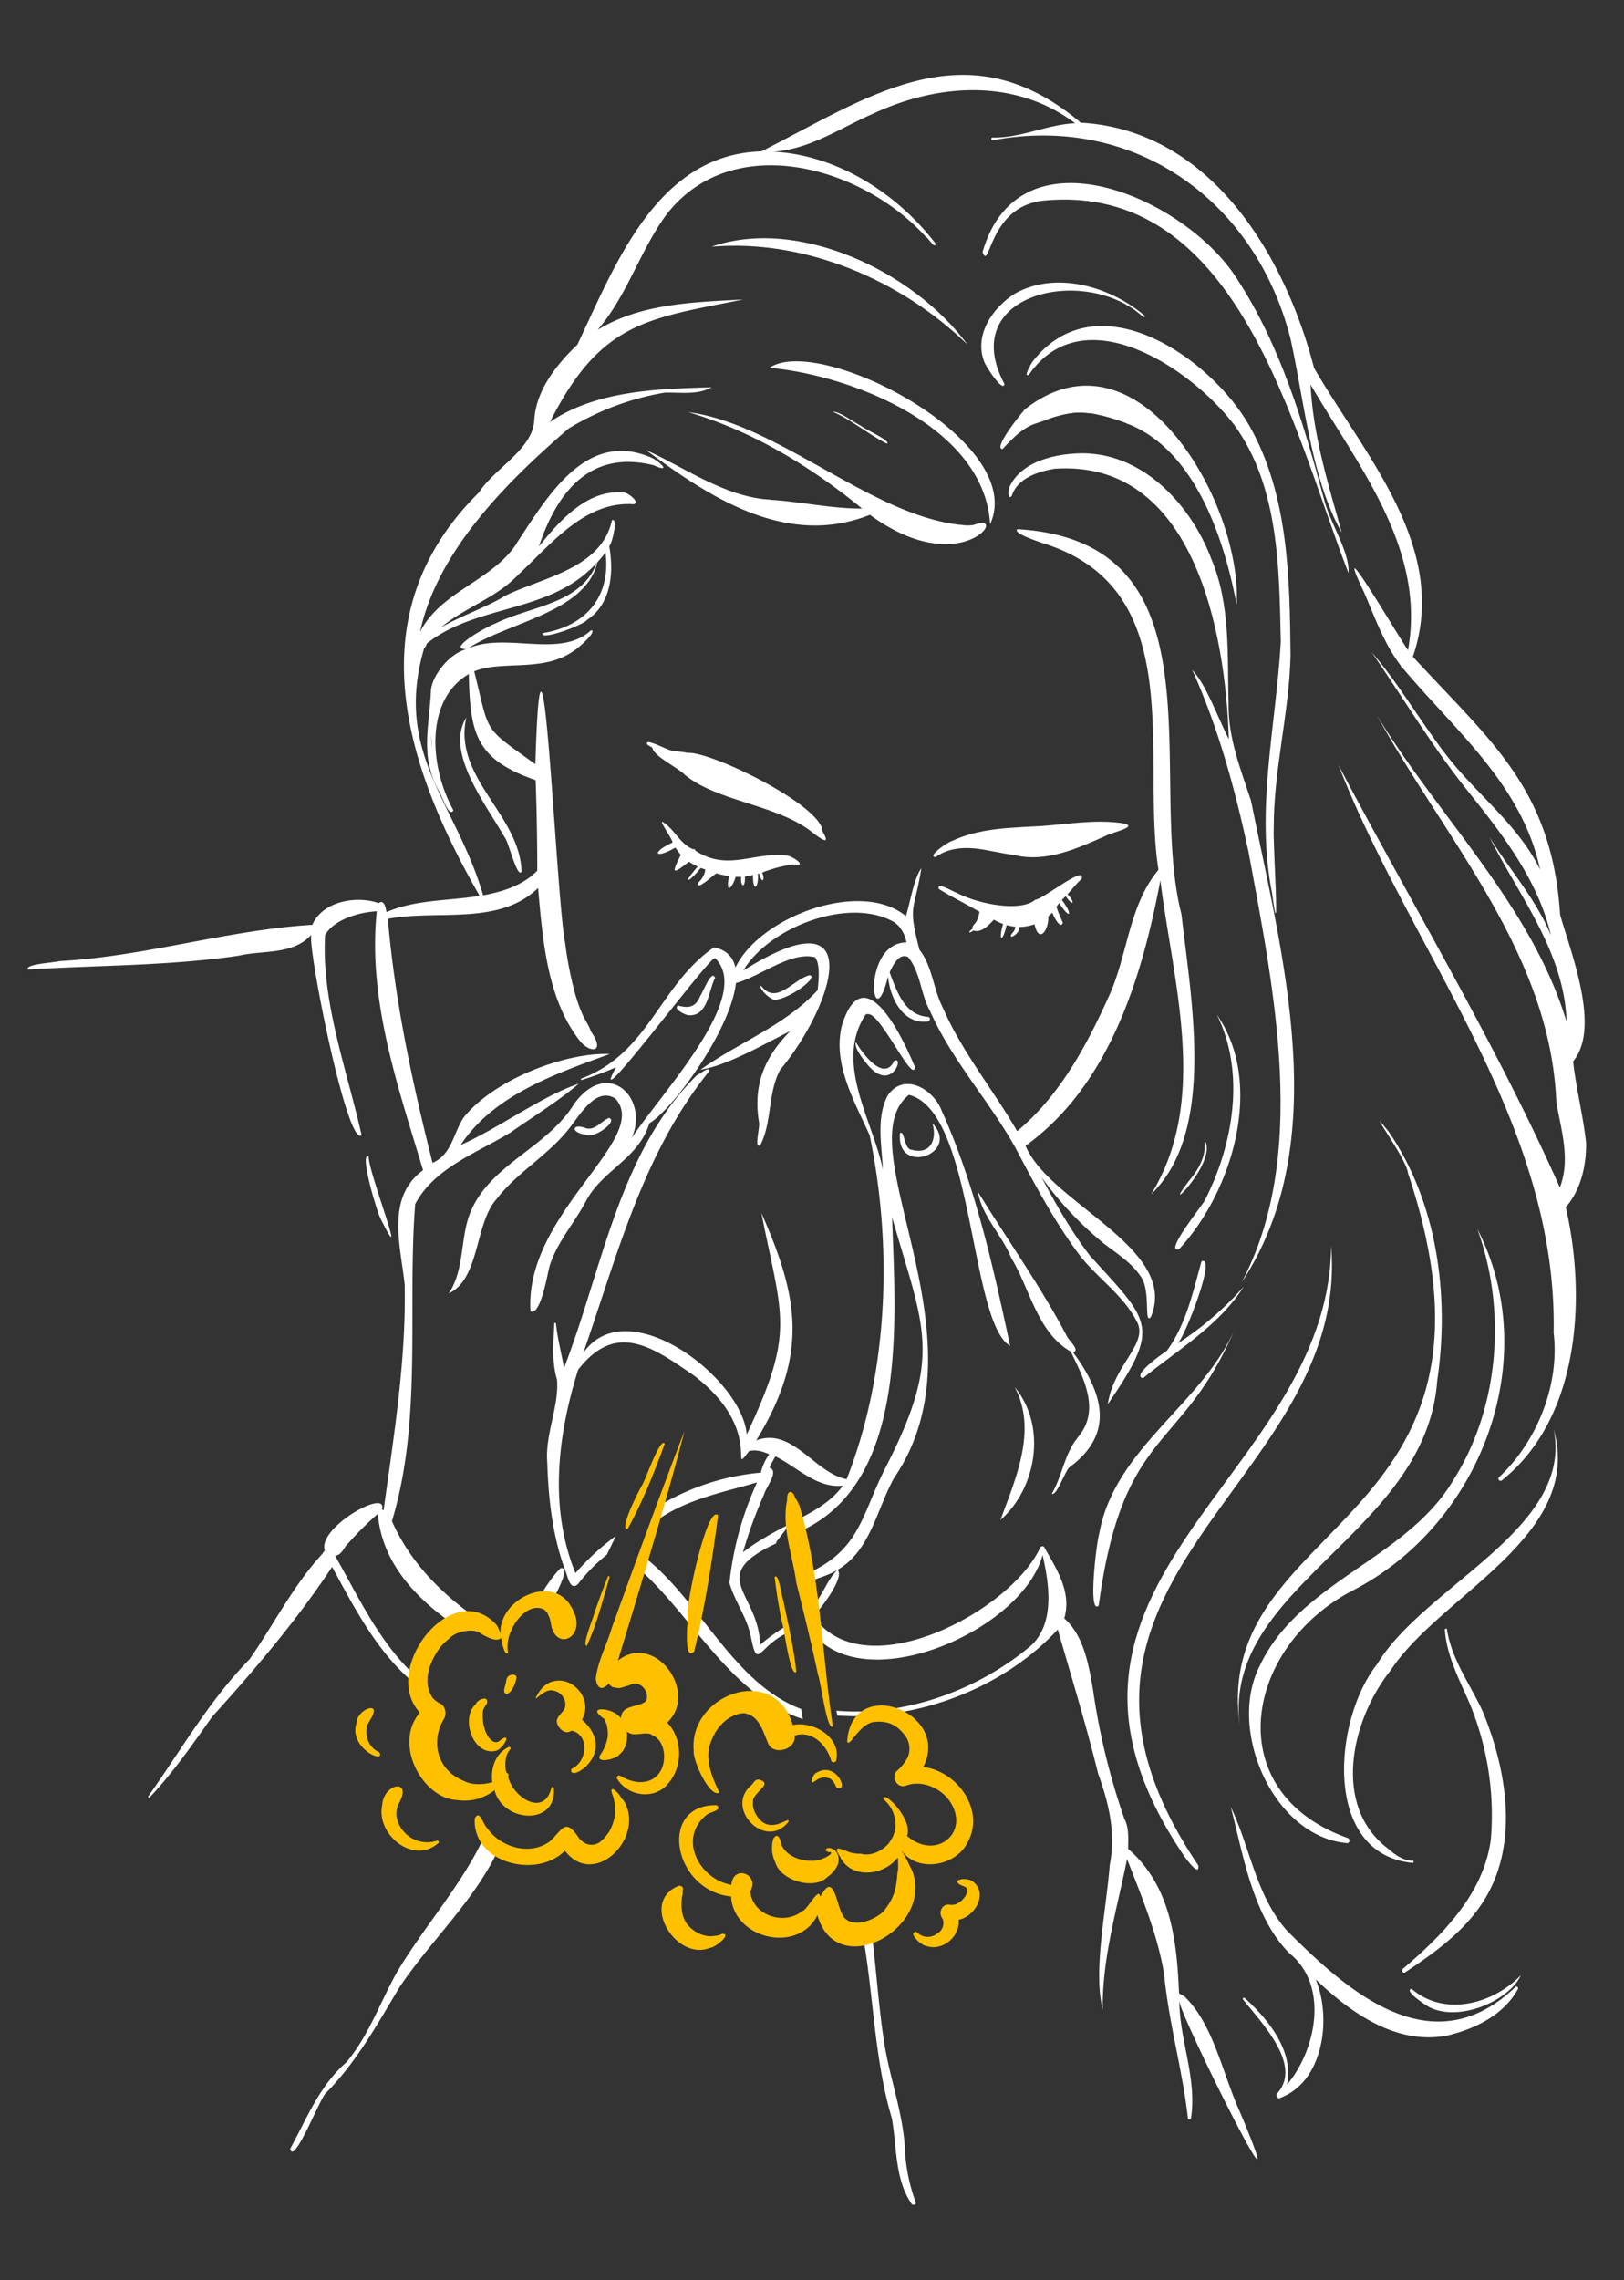 <svg id="Layer_11" data-name="Layer 11" xmlns="http://www.w3.org/2000/svg" viewBox="0 0 600 842"><rect x="0" y="0" width="600" height="842" fill="#333333" stroke="none"/><defs><style>.cls-1{fill:#fff;}.cls-2{fill:#ffc000;}</style></defs><path class="cls-1" d="M207.1,579.1c-3.7,3.7-6.4,8.4-9.2,12.8a12.2,12.2,0,0,1,5.4.6C204.2,590.7,211.5,578.2,207.1,579.1Z"/><path class="cls-1" d="M290.5,315.9c-12.1-1.4-21.7,6-33.6-1.8.1-.4-.5-.7-.8-.5-4.9-1.9-6.9-7.5-11.3-10.1-1.3-.4,3.6,6.3,3.7,7.6-8.1,3.7-6.6,6.3,1,1.9l2,2.7c-3.1,6.3-3.7,7.9,3,2.5a26.8,26.8,0,0,0,3.3,1.8c-6,6.7-3.5,6.2,1.1.5l1.7.6a7.9,7.9,0,0,1-2.6,4.8c-1.2,3.5,5.7-2.8,6.6-3.4a37.1,37.1,0,0,0,4.8,1c-1.4,6.1.8,5.4,2.4.3h2c-.2,4.3,1.7,3.9,1.4-.1l3-.6c-.1,6.7,2.2,4.9,1.8-.5h.5c.8,3.7,2.4,2.9,1.1-.4a50.5,50.5,0,0,1,11.4-3C298.9,320.3,292.8,316,290.5,315.9Z"/><path class="cls-1" d="M309.4,579.7c12.2-7,14.5-22.4,20.9-33.9,35.6-52-18.2-122.6,5.5-141.5,24.2,5.9,22.3,83.8,37.4,92.7-6.3-29.4-12.9-59.3-25.3-86.9-3-7.9-13.9-14.4-19.9-5.6-4.4,8.3-2.2,18.5-1.8,27.4-3.7-18.1-18.2-39.6-6.3-57.4h.7c-.4-.3.2,0,.3,0h0c4.5-.1,16.5,25.9,17.1,19.6.4.5-.1-.4-.1-.4-4.3-10.3-18.5-40.6-26.7-15.6-3.9,14.3,4.4,28.4,10.1,41.1,8.5,40.9,7,87.7-8.5,127-11.8-2.2-20.1-19.4-33.4-14.3,19.4-31.8,15.7-52.8,1.9-84,7.8,39.3,12.5,43.5-5.4,81.8-1.8-21-44.3-53.3-60.4-30.1,12.6-36.1,22-73.6,46.4-103.9.5-2.4-3.5,1.1-4.4,1.3-28.9,28.6-34.9,71.5-49.1,108.1-1-5.4-2.4-10.8-3-16.3-.1-.4-.6-.4-.6,0-.3,6.8-1,14.1,1,20.7.8,9.8-4.5,20.3-3.6,30.6.4,13.6,2,27.3,6.7,40,.9,2,1.7,7.6,4.7,4.8a60.2,60.2,0,0,1,10.6-10.8l3.4-7a93.4,93.4,0,0,0-15,13.8c-9.8-24.1-6.6-50.9,1-75.1,14-18,27.3-8.5,42.6,2,26.7,20.2,12.6,38.4,20.6,28a10.6,10.6,0,0,1,2.5-.2l1.4.2a21.5,21.5,0,0,1,2.5.8h0l1,.4a19.1,19.1,0,0,0-3.1,6.8,87.3,87.3,0,0,0-36.2,11.4l-1.9,6c11-7.7,24.1-10.1,36.7-13.8a119.2,119.2,0,0,0-10.2,37.1c1.9,6.8,6.5,12.7,7.9,19.8,2.6,13.2,2.7,3.2,14.3-1.7l-.4-2.6a64.1,64.1,0,0,0-10.5,7.4c-.3-19.3-20.3-25.3,6-37.5v-.5l5.1-6.7c-6,3.1-12,6.3-17.4,10.5a160.8,160.8,0,0,1,7.8-21.4c.6-2.5,5.7-8.6,2-9.8a33.6,33.6,0,0,1,2.2-4.2c8,3.9,15.3,11.9,24.9,10.8-4.4,6.1-11.2,9.7-17.8,13.1l1,4.2c41.4-17.5,36.2-78.7,35-116.3,11.9,41.2,18.7,51-2.2,91.9-9.2,17.8-9.3,30.7-29.4,39.7l.6,2.9c3.6-1.3,7.4-2.4,10.7-4.3-3.8,3.7-5.2,9.1-8.8,13l.7,3.2C303.7,593.5,312.2,582.2,309.4,579.7Zm10.3-205.3h0Z"/><path class="cls-1" d="M388.6,551.6c1.7,1,4.8-8.1,6.4-9.7,17.1-12.5,12.5-27.5,1.5-42.5,2.8-.9-1.9-4.5-2.4-6.1-9.5-18.2-22.7-36.7-32.8-53.2,1.4,8.9,8.9,15.9,12.2,24.2,7.1,11.6,9.6,27.6,22.1,34.8,4.7,9.7,11,21.5,2.9,31.3,0,0-.6.7-.2.3C393.2,536.8,392.5,545,388.6,551.6Z"/><path class="cls-1" d="M284.7,184.5c-16.7-.8-32.1-12.1-46-18.3,23.8,17.7,52.1,36.1,82.7,23.9,33.9,24.8,51.8-1.5,38.5,3.7a12.9,12.9,0,0,1-4.8,0h-.5c-33.3-3.8-67.4-37.4-100.3-41.6,23.7,7,45.2,20,64.2,35.6-11.3,0-21.1-2.3-33.1-3.2h-.7Zm76,9.1c-.3.2-.1.1,0,0Z"/><path class="cls-1" d="M354.6,193.8h.5A.8.8,0,0,0,354.6,193.8Z"/><path class="cls-1" d="M285.5,184.6h.1C285.8,184.7,286.3,184.7,285.5,184.6Z"/><path class="cls-1" d="M140.7,450.2c10.9,21.9-4.8-17.7-4.5-23.2C132.6,425.3,139.3,447.8,140.7,450.2Z"/><path class="cls-1" d="M264.2,361.1c-1.3-3.4-4.5,5.4-5.4,6.5-1.7,4.2-4.1,4.9-8.3,3.7-2,1.3,2.6,3.4,3.8,3.6C261.7,375.4,261.7,365.8,264.2,361.1Z"/><path class="cls-1" d="M146.7,728.2c-6.2,11-10.4,23.4-18.7,33.3-10,8.7-14.6,20.7-20.8,32,1.4,6.4,11.3-19.5,13.3-20.7,11.3-11.5,18.9-25.3,27.1-39,12.1-18,28.9-33,37.6-53.2a22.5,22.5,0,0,1-5.6-3.9C171.2,695.5,157.1,710.7,146.7,728.2Z"/><path class="cls-1" d="M458,636.9c-6.2-51.4,68.9-70.4,73-127.1,4.6-31.2.1-65.7-18-92-10.1-12.4,6.7,9.8,7.2,15.4C564.3,564.7,447.6,560.3,458,636.9Z"/><path class="cls-1" d="M216.4,443.7c5.9-11.5,19.6-15.8,23.5-28.9,8.3-4.8,30-34.1,32-51.8,9-2.4,19.9-11.6,29-9.6h.1c2.2,2.3,1.4,9,1.1,12.2-11.9,13-29.1,19.3-43.3,29.4,9.5-1.4,23.1-9.2,33.2-14.3-9.6,9.7-13.8,20-11.6,33.6.6,1.6-2,10,.5,8.6,4.4-8.6,2.7-19.2,7.3-27.8,19.9-23.9,33.2-66.1-13.6-36.7,9.6-16.1,39.3-27.5,55.9-17.8h0a13.4,13.4,0,0,1,2.1,2c-.1,0,0,.1,0,.1h0a11.9,11.9,0,0,1,2.3,5.3c-16.8.1-12.8,36.6-6.8,12.6.7,7.8,5.4,17.7,14.6,16.6.9-.1,1.3-1.5.2-1.7-8.7-.6-11.6-9.5-14.2-16.4.1-.4.1-.2,0-.1,1.2-2.5,3.3-7,6.6-5.7l.3.2c-.1,0-.1,0-.1-.1,4.6,5.6,4.6,13.5,8,19.7,8.1,18.4,22,33.4,31.7,50.8,7,13.3,14.1,26.6,23,38.7,6.6,9,16.7,15.3,21.8,25.4,4.5,8.1-8.6,16-10.7,30.5,19.7-28.8,15.8-30.2-6.6-54.8-6.9-9-12.6-19-17.9-29a126.9,126.9,0,0,0,23.3,24.7c5,3.8,10.4,7.2,13.7,12.5s.8,17.5,3.4,14.4c10.6-25.4-37.4-41.9-46.3-63.2,30.9-22.3,43-62,49.8-98,4.7,37.9,18.1,81-3.4,115.9,23.9-23.1,14.9-70.9,11.2-103.4-13-50.7,16.7-137.6-60.6-142.2-2.2,1.6,9.9,5.3,11.6,5.9,51.7,17.8,34,78.3,40.5,119.9-10.7,12.8-11.3,30.4-17.7,45.3h0c-8.4,18.8-18.4,37.8-34.5,51.2-8.9-15.4-20.5-29.4-27.6-45.9-3.4-6.7-3.8-15.2-8.5-21.1-4.4-17-1.9-13.7.7-30.1-2.8,3.9-4,12.2-5.7,17.7-16.5-13.7-53.9,0-63,19-.8-3.8-3.2-6.5-7.9-7.5-20.3,14-23.9,39.1-49.1,48.5a.3.3,0,0,0,.2.5,121.5,121.5,0,0,0,12.7-4.7c-11.7,21.4,33.3-39.3,36.3-40.2-.3.2.7-.1.3-.1,15.5,15.3-25.9,55.7-33.4,70.8,12.1-15.8-4.8-35.8-18.6-17.1-10,16.5-31.7,22.5-38.7,40.9-3.5,9.5-1.9,20.5-7.7,29.2,11.7-5.4,9.5-26.4,18-35.2-.1.1-.1.1.1-.2h0c8-10,19.7-16.3,27.3-26.7,3.6-4.7,9.4-14.2,16.2-9.8,13.3,14.7-33.8,42.4-31.4,78.5,3.7,1.8,6.2-13.5,7-16.5C205.7,458.8,212.1,451.8,216.4,443.7Zm82-74.6h0C298.7,368.7,298.5,369,298.4,369.1Zm39.5-11.8c.1.2.1.1,0,0Zm-72.1-2.9Z"/><path class="cls-1" d="M319.9,374.5h.2C320,374.4,319.9,374.4,319.9,374.5Z"/><path class="cls-1" d="M465.3,615.4c-11.9,23.6,5.3,63.1,32.6,65.2a1,1,0,0,0,0-1.9c-47.6-16.9-38.4-70.5,1.9-91.4,47.3-24.3,70.7-85.6,46-133.5,10.8,29.6,8.3,65.6-8.7,92.5C519.8,575.8,479.9,583.9,465.3,615.4Z"/><path class="cls-1" d="M190.2,271.3h0Z"/><path class="cls-1" d="M283.2,536.6h0Z"/><path class="cls-1" d="M189.4,268.5Z"/><path class="cls-1" d="M491.8,460.1c-.7,86.2-122.8,123.9-54.5,225,1.1,1.6,6,8.2,5.4,3.7C371.1,582.7,499.1,548.3,491.8,460.1Z"/><path class="cls-1" d="M225,412.8c-2.8,1.1-4.9,4.5-8.2,3.9-5.7-2.2-6.1,1.5-.5,2.3C219.2,420.8,228.6,414,225,412.8Z"/><path class="cls-1" d="M336.6,424.5c-2.5-.1-2.5-7.6-4.1-6-1.4,15.9,22.6,7.5,12-3.7C346.3,420.9,343.7,426.6,336.6,424.5Z"/><path class="cls-1" d="M189.4,268.6h0Z"/><path class="cls-1" d="M586,422c-1.1-10.1-3.7-20-4.8-30.1,10.3-12.3-.8-40-4.8-54.1-3-46.5-25.5-63.9-54.4-95.3,13.7-40.1-17.8-74.3-36.5-106.6C474.7,94.2,447.2,48,399.3,45.3c-42.2-35.6-78.1-9.6-118,10.6-38.6,1.1-53.9,41.7-68,71.4-7.7,7.3-15.3,16.9-15.9,27.8s-14.5,17.6-20.5,26.8c-45.6,45.1-27.1,101.1.3,148.9-11.5,1.9-23.5,1.3-34.4,6-.3-1.4-.8-4.9-2.9-3.3-7.7-2.8-20.6-1-24.5,8C84,343.4,53.6,353.2,22,354.9c-2.2.6-12.9,1.1-11.7,3.1,25.9-1.6,52.2-1.3,77.9-5.1,9-2.1,20-.2,26.8-7.7-1.3,5.4,13.3,78.7,18.6,74-5.4-24.1-14.9-49.2-13.5-73.9,3.1-5.5,11.9-8.4,19.1-8.8-3.4,32.8,7.8,64.6,17.1,95.6-13.8,10.1-8.3,27.8-6.8,42.2.6,27.8-4,55.9-7.8,83.5-.2-.2-.3-.4-.6-.4,2.4-8.1-23.9,6.7-21.1,15.1l-.8,1.1-.2.3c-10.7,11.6-17.8,25.9-26.8,38.8C77.4,627.8,67,646.1,54.8,663.3c-.3.3.3.7.5.4,8.7-9.2,15.8-19.5,23.1-29.8,15.8-17.4,31.3-35.7,44.3-55.3,8.7,16,17.5,33.1,32.2,44.4v-2.9c-14.2-12.4-22-29.6-31.1-45.6h0c2.3-.2,3.2-2.8,4.5-4.3l-.2.3a124.8,124.8,0,0,1,11.5-11.5c1.4,18.2,14.6,31.9,29.2,41.6a31.5,31.5,0,0,1,10.5-.9c-14.6-9.5-27.4-21.9-34.5-38,11.4-37.6,5.6-78.7,8.6-117.1,7.1-13.4,22.9-18.9,35.2-26.4,8.4-5.9,17.3-11.3,25.2-18-13.2,4.3-29.2,16.2-43.6,22.6,12.2-18.5,35.1-26.3,55.1-33.6-16.2-.7-43,9.4-54.1,23.6-3.8,5.9-4.3,13.5-11.4,16.6-7.5-29.8-13.9-59.6-16.5-90.1,18.2-3.5,41,2.7,55.5-11.4,1.7,19,3.3,41,15.4,56.4,3.8,4.8,9.6,4.4,4.2-3.3-.8-2.4-2.7-4.9-3.6-7.4-2.7-6.1-5-17.2-6-25.4h0c-3.4-16.8-8.6-148.1-11-66-19.7-14.2-16.7-10.7-22.6-34.3,10.3-4.2,25.6.5,36.8-7.6,1.4-.7,8.9-7.3,6.4-7.6-11.4,10.7-31.6.5-45.6,6.8,14.8-9.8,43.7-13.3,47.9-31.9q1.7-1.8,3-3.6c2.1,16.3-7.3,27.3-23.3,29.8-1,3,15.2-3,16.5-4.9,9-5.9,9.9-17.5,8.2-27.2,1.2-1.4,3.3-10.7,1-9.6-3.9,17.8-25.2,21-39.3,27.8-6.3,4-16.5,7.5-23.9,11.8,9-7.5,20.5-10.9,28.6-19.5,12-11.1,24.6-27.3,42.6-26,2.6-.6-2-4.2-3.4-4.3-13.5-1.5-23.9,10.3-31.6,19.9,6.8-20.3,19-35.8,42.4-30,7.5,3.4,1.3-2.3-1.8-3.2-23.7-9.5-37.8,15.4-48.9,32.1h.1c-9.3,14-27.9,17.5-35.7,32.6,6.5-30.2,32.5-55.7,54.8-75a100.5,100.5,0,0,1,35.5-13.3c5.8-.2,12.1,1,17.4-2-19.7.6-42.4,1.1-59.7,12.8,18.8-37.2,36.2-38.1,71.3-45.2-18.2,1-37.6,1.4-53.7,11.2,10.9-12.6,15.6-29.1,25.3-42.4,24.2-31.6,72.4-18.1,96,8.1,1.1.5,3.2,4.6,3.6,2.5-14.2-18.5-36.2-32.7-59.9-34,13.4-.9,24.6-8.7,36.5-13.9,24.1-11.3,52.7-13.3,74.9,3.4-10.4.5-20,5.5-30.5,5.3-.6,0-.6.9,0,1,52.4-9.8,97.1,22.2,110.1,73.3,5.1,23.3,7.8,52.1,18.9,71.5-5-18-10.6-35.9-11.5-54.6,17.7,30.3,42.7,60.6,36,98.1-3.1-4.3-29.2-48.8-16.2-21.3,4,9.3,7.4,19,13.6,27.1a.5.5,0,0,0,.5.6c19.5,23.3,44.2,43.2,50.9,74.6-8-16.3-22.8-27.3-33.8-41.2-9.7-12.3-18.6-27.8-28.4-39,11.7,16.9,22.3,34.7,35.1,50.7s26.3,33.1,31.1,53.8c-5.3-13.1-15.9-25.1-22.7-36.3,11,21.9,27.7,42.5,28.5,68.3-12.8-42.8-47.5-76-70-113.1,25.3,45.9,64,87.9,66.2,142.7,1.8,10.5,5.3,21.1,1.3,31.5-23.6-53.1-54.9-105-81.8-156,27.1,69.5,81,131.8,79.5,209.6,2.3,19.2-6.1,40.2-20.2,53.4-.6.5.2,1.7,1,1.2,28.8-22.9,31.4-67.3,23.7-100.9C584.1,439.3,586.1,430.4,586,422ZM121.9,342.8l.2-.2Zm8.9-4.7Zm55.7-64Zm-29.8-34.7a4,4,0,0,0,1-1.8c18.8-14.8,45.7-10.9,62.8-29.8-5.7,15.4-24.8,16-37.6,22.5-1.9.5-18.4,9.5-10.6,9.4-6.7,1.8-13,10.4-13.1,15.6-.6,13.2-4.1,23.9,2.9,36.7,1,1.3,3.8,10.3,5.4,7.2-9-16.3-10.4-40.9,5.7-50.3.5,22.1,2.5,31.4,24.7,39.2.4,11.2.6,22.3.6,33.4-5.2,5.4-12.8,7.8-20,9.1C168.6,296.6,145.3,278.2,156.7,239.4Zm2.9,36.8a40.3,40.3,0,0,1-.3-4.9Z"/><path class="cls-1" d="M183.1,246.2Z"/><path class="cls-1" d="M578.3,371.7Z"/><path class="cls-1" d="M330.4,391.7c-3.8,8.1-11.8-2.7-14.2-6.9-.7,2.2,2.6,6.2,4.2,8.2C329.2,403.8,334.3,389.8,330.4,391.7Z"/><path class="cls-1" d="M405.9,592.9c9.1-67.1,31-55.9,50.9-103.5-11.8,28.9-45,44.8-50.7,77C405.2,568.9,401.8,596.6,405.9,592.9Z"/><path class="cls-1" d="M299.2,360.1c-6,1.3-12.3,11.4-18,3.9-1.1.6,2.5,4.3,3.7,4.6C287.4,371.6,303,361.2,299.2,360.1Z"/><path class="cls-1" d="M369.6,561.3c13.2-11.5,17.4-34.4,5.3-49.1C383.3,528,375.3,545.9,369.6,561.3Z"/><path class="cls-1" d="M335.5,353.5h0Z"/><path class="cls-1" d="M550.8,679.2c-2.6,20.1-17.9,35.4-32.7,48a.8.8,0,0,0,.9,1.2c10.7-7.1,21.5-14.8,28.6-25.6,13.8-20.9,9.3-48.6.3-70.6-4.6-10.1-11.6-19.3-13.3-30.5,0-.5-.8-.4-.8.1.7,9.7,5.4,18.5,9.2,27.3A107.5,107.5,0,0,1,550.8,679.2Z"/><path class="cls-1" d="M559.7,733.9c-30.5,28.9-61.3,2.1-84.4-21.2-11.3-12.9-13.4-30.5-20.6-45.5,4.4,16.6,7.9,40.1,21.6,54,14.8,11.8,10.1,35.6-.8,48.6,2.6-12.4-6.9-24.1-15.6-32a.4.4,0,1,0-.6.6c6.8,8.6,22.1,24.2,12.5,34.7-.5.6-.1,1.8.8,1.7,16.4-5.7,19.5-29.5,13.5-43.9,12.9,12.4,30,24.5,48.8,20.7,10.1-2.4,20.7-7.6,25.9-17.1A.6.6,0,0,0,559.7,733.9ZM482,759.4c0,.1-.1.2,0,0Z"/><path class="cls-1" d="M438.2,737.8c-.7-.9-1.8-1.1-2.6-1.8-.8-19.6-3.1-39.7-18.8-53.3,0-3.6.4-7.8-1.4-11.1a254.8,254.8,0,0,1-11.6-47.8c-1.6-9.2-3.4-19.8-10.6-26.2,2.8-9.6-2.7-18-7.2-25.9a.9.9,0,0,0-1.7-.2c-10.8,23.3-63.4,51.2-82.7,26.7l1.8,8c21.8,18.7,74.7-5.5,81.8-32,2.4,10.7,4.6,24.9-4.1,33.3-19.5,16.5-46.4,26.4-72.1,24.2l.4,1.8c29.4,2,61.4-10.1,81.4-31.8,5.1,17.7,10.5,35.3,14.9,53.2,4,11.1,6.4,21.4,4.5,32.8.1-.9-.2,1-.2,1-1.3,16.7-6.2,39.1-2.6,53.3-.2-19,5.3-37.1,9-55.5,5.4,13.9,11.2,27.6,13.7,42.5,1.7,18,6.8,35.4,8.8,53.3a.6.6,0,0,0,1.1,0c2.3-14.7-4.1-28.6-4.3-43.2a2.5,2.5,0,0,1,.2.7c2.8,10.1,44.3,92.7,22.3,40.3C451.9,766.4,448.5,748.2,438.2,737.8Z"/><path class="cls-1" d="M284.3,135.8c31.4,2.9,79.6,22.4,81.5,57.8C379.9,163,302.8,123.2,284.3,135.8Z"/><path class="cls-1" d="M357.5,127.3C337.3,99.9,294.6,80,262.9,91.1,297.4,88.2,333,103.4,357.5,127.3Z"/><path class="cls-1" d="M410,688.7h0Z"/><path class="cls-1" d="M307.6,152c7.1,3.1,13.1,8.3,20,11.8,2.2-.7-8.5-5.5-9.6-6.6C314.9,155.6,310.4,152,307.6,152Z"/><path class="cls-1" d="M239.2,275l1.8,1.1c.6,3.3,9.6,7.4,12,10,11.6,9.6,32.4,10.8,45.6,20.1,2.1,1.5,9.4,7.8,5.3.8-.2-9.5-40.9-29.5-49.8-29-2-.4-4.2-.5-6.2-.9S237.8,272.1,239.2,275Z"/><path class="cls-1" d="M272.3,295.5h0Z"/><path class="cls-1" d="M238.6,575.4l-1.5,4.8c19.4,17.8,33.5,46.2,59.5,54.6l-.6-3.7C271.1,621.7,258.9,591.6,238.6,575.4Z"/><path class="cls-1" d="M489.1,184.1c-7.5-27.9-16.1-56.7-32-81-18.6-29.8-80.5-57.3-94.1-10,2.8,7.5,2.1-16.7,22.3-19,72.3-7.2,92.3,84.4,112.9,137.5C498.8,203.9,491.2,192.9,489.1,184.1ZM401.5,73.8h0Zm.3,0Z"/><path class="cls-1" d="M334.4,795c-.4-13.7-5.4-26.5-7.6-40s-3.2-30-5.2-45l-3.1,3c4.3,23,4.3,46.6,11,69.2,1.9,10.6,1,22.4,7.3,31.6.5.7,1.8.3,1.5-.6A66.5,66.5,0,0,1,334.4,795Z"/><path class="cls-1" d="M521.5,734.4c-3.1.6,5.5,6.3,6.8,6.9,11.2,5.4,29.3-2.6,33.6-11.9C551.6,740,533.7,744.9,521.5,734.4Z"/><path class="cls-1" d="M363.6,133.5c.4,1.5,7,11.7,7.5,8.3-18-33.7,30.3-44.2,51.2-24.8.4.3.9-.2.5-.5-12.6-10.7-32.7-16.6-47.8-8.1C366.8,113.5,359.8,123.7,363.6,133.5Z"/><path class="cls-1" d="M399.6,324.6c1.9-5.7-14.5,7.7-17.1,7.6-5,4.5-20.4,2-29.2-2.6-1.2-.3-7.6-4.3-6.4-1.3,4.9,3,10,5.5,15,8.4a17.1,17.1,0,0,1-.9,3h0c-.3,1.2-1.9,1.9-1.7,3.3-1.8,1.1-1.4,2,.3.6,3,1,5.7-2,7.6-4a21.1,21.1,0,0,0,3.4,1.6c-1.9,6.4-.2,7.1,1.3.4a18,18,0,0,0,3.2.6,3.2,3.2,0,0,1-.7,1.9c-3.1,3.5,2.5,1.1,2.2-1.8a17.8,17.8,0,0,0,5.6-1c1.7,7.6,5.4,1.8,5.1-2.9l1.5-1.4c.3,1.1,3,6.5,3.9,3.7a42.9,42.9,0,0,1-2.4-5.9,7.1,7.1,0,0,0,1-1.4c4.1,6.5,5.2,4.4,1-1.1a18.5,18.5,0,0,0,1.4-1.4c2.8,4.1,3.7,2.4.7-.7C396.2,328.3,397.7,326.2,399.6,324.6Z"/><path class="cls-1" d="M403,152.6h0Z"/><path class="cls-1" d="M190.7,200.8h0Z"/><path class="cls-1" d="M361,339.6h0C361.1,339.5,361.1,339.4,361,339.6Z"/><path class="cls-1" d="M385.9,155.3c1-.4.2-.2,0,0Z"/><path class="cls-1" d="M410.3,366.5c.1,0,.1-.1.1-.2S410.5,366.2,410.3,366.5Z"/><path class="cls-1" d="M192.7,321.9c-.5-21-25.5-34.7-20.4-57-8,12.7,7,31.8,14.1,44.2C187.9,310.6,191,324.5,192.7,321.9Z"/><path class="cls-1" d="M378.2,151.7c-1.4,1.6-11.4,14-7.8,14.1,3.6-3.8,7.4-7.9,12.5-9.5l3-1h-.1a46.6,46.6,0,0,1,9.7-2.7h0c.8,0,.8-.1.6-.1a25.8,25.8,0,0,1,6.2.1h.7a68.4,68.4,0,0,1,13.4,3.8h0c26,10,36.3,44.7,40.5,67,2.1-37.4-36.3-105-78.2-72.3,0-.1,0-.2.1-.2l-.6.7c.1,0,.4-.5.2-.2Z"/><path class="cls-1" d="M311.1,337.4Z"/><path class="cls-1" d="M416.7,156.5h-.3C417.3,156.9,417,156.7,416.7,156.5Z"/><path class="cls-1" d="M508.8,614.5c-16.2,20.3-20.4,70.3,13.2,73.4.4-.2.4-.9-.1-.8-3.4,0-6.5-2.2-9-4.4-21-15.8-13.6-47.7.8-65.8,18.5-28.2,71.6-49.5,60.3-89.2C581.6,564.5,526.2,585.5,508.8,614.5Z"/><path class="cls-1" d="M208.8,348.1c-.1-1.1,0-.2,0,0Z"/><path class="cls-1" d="M374.8,315.7c.1,0,.2,0,.2.1Z"/><path class="cls-1" d="M384.7,305l1.5-.2Z"/><path class="cls-1" d="M351.6,310.6c-1.4.3-9.4,5.8-5.9,5.9,4.1-3.1,9.6-3.7,14.5-3.2s9.7,1.9,14.6,2.4h0c.3,0,.9.1.2.1,11.7,2.7,23-2.5,33.4-7.1,2.7-1.5,14.2-3.8,4.9-4.9s-18.8.5-28.2,1.2C373.6,305.7,362.2,305.6,351.6,310.6Zm8.6,2.7h0Z"/><path class="cls-1" d="M422.3,508.9c12.8-10.4,28.3-19.6,37.2-33.8a116.8,116.8,0,0,1-24.4,21c2.5-2.1,14.6-33,8.8-30.3-3.2,11.4-5.7,23.3-12.8,33C429.4,499.9,417.9,508,422.3,508.9Z"/><path class="cls-1" d="M445.5,421.9c0-.3-.5-.3-.4,0,.4,5.6-2.6,10.4-6.1,14.5C428.5,450.1,448.8,430.3,445.5,421.9Z"/><path class="cls-1" d="M435.6,461.3c20-21.6,31.6-61.3,14-86.6,10.6,21.3,6.1,48-4.5,68.6C444.1,445.3,429.8,462.8,435.6,461.3Z"/><path class="cls-1" d="M461.2,314.2c9.6,51.8,22.3,112.7-2.5,159.4,34.4-52,14.9-121.1,3.5-177.9-3.9-11.9-8.5-23.2-8.3-36-.5-17.9.8-36.4-6.4-53.4C440.1,186.8,423,168,401,167.4c-10-.2-23.9,2.6-28.2,12.8-.3.9-.5,4.7,1,2.9,2.1-6.5,9.5-8.9,15.7-10,51.4-3.7,63.3,60.1,64.5,99.9-4.1-8.1-8.4-20.3-13.5-25.6C450.1,268.7,456.3,291.4,461.2,314.2Z"/><path class="cls-1" d="M476.8,242.1c-.3-28.5-.7-59.2-15.1-84.7s-56.5-54.4-80.2-23.9c-.5.7-3.6,6-1.4,4.9,20.2-29.1,59.9-2.5,75.9,18.5,16.6,22.9,16.6,53.1,17.2,80.2-1.8,31.1-9.4,61.8-3.2,92.9,3.2,24.1.2-19.2.6-24.1C470.5,284.4,476.3,263.5,476.8,242.1Z"/><path class="cls-2" d="M231.9,564.6c5.5-10,9.8-20.8,13.7-31.5-1.6-2.7-7.1,13.3-8.3,15.2S228.4,565.3,231.9,564.6Z"/><path class="cls-2" d="M216.8,607.8c3.7-8.1,5.9-16.9,8.4-25.4.1-.4-.5-.6-.6-.2-1.7,4.1-3.2,8.3-4.7,12.5C219.5,596.9,214.8,607.5,216.8,607.8Z"/><path class="cls-2" d="M234.9,610.5h0Z"/><path class="cls-2" d="M247.1,658.3c5.2-6.2,5.1-16.3-.6-22.2,11.8-11.1-4.5-33.7-18.2-22.9,8.5-28,17.4-57,24.6-84.8-9.3,24.1-18.1,48.5-26.9,72.8-1.8,6.2-5.2,12.3-5.9,18.7.5,3.6,2.3,4.6,4.9,1.7a2.7,2.7,0,0,0,2,1.6c-1.8-.6,1.6.4,2.2.1h-.4c1.3-.1,2.3-.7,3.6-.9,3.5-2.3,7.4,1.5,6.5,5.2a.3.3,0,0,0,.1-.2,2,2,0,0,1-.4.8h0c-2.9,2.5-8.9,1.1-9.2,6.3a9.5,9.5,0,0,0-2.1-1.9c-.6-.3-.8-.3-.4-.1a2.6,2.6,0,0,0-.9-.5c-2.3-1.1-9-1.7-2.8,2.7l.4.8c.1.5.5,1,.6,1.5v-.2c-.1.2.2.8,0,.4a13.7,13.7,0,0,1,.3,4.5v-.2a16.9,16.9,0,0,1-2.3,5.9c-3.4,4.3,5.8,2.2,6.6.5,2.4-1.8,3.2-5.4,2.8-8.5,2.8,2.3,6.5-.3,9.4,1.2-.8-.3-.7-.2.3.2-1.1-.4.1.1.4.3l.5.3-.3-.2c2.1,1.3,3.1,3.8,3.4,6.1.8,9.3-7.1,13.9-16.2,8.4-.7-.3-1.6.4-1.1,1.1C232,663.5,242.2,664.8,247.1,658.3Zm-14-36.1Zm7.1,35.4Zm5.1-7.7Z"/><path class="cls-2" d="M238.7,628.1a.5.5,0,0,0,.2-.4l-.3.5C238.7,628.2,238.7,628.2,238.7,628.1Z"/><path class="cls-2" d="M230.6,665.2a4.3,4.3,0,0,0-1.1-1.2c.2-.4-3.8-5.5-3.6-2.3a17.7,17.7,0,0,1,1.3,8.5c-.2,1.7-1.3,5.4-2.9,7.2a10.2,10.2,0,0,1-2,2.2l-.3.2h.2c-3.3,2.7-6.7,1.1-8.4-1.2-5-7.6-6-2.9-10.6,1.3-7.3,5.5-18.4,2.3-23.3-5-1.4-1.1-2.7-7-4.5-3.4-.9,16.4,22.8,22.5,33.3,11.9C219.6,697.6,238.4,678.5,230.6,665.2Zm-30.1,16.2Zm12.1-4.5Zm11.9.2Z"/><path class="cls-2" d="M222.3,679.6a.1.1,0,0,0-.1.1C222.2,679.6,222.2,679.6,222.3,679.6Z"/><path class="cls-2" d="M162.2,628.9c.1,0,0-.1-.2-.1S162.2,628.8,162.2,628.9Z"/><path class="cls-2" d="M160.1,627.3l-.3-.3Z"/><path class="cls-2" d="M162.5,608.6c.2-.2.1-.2,0,0Z"/><path class="cls-2" d="M177,664.1c.7-.2,4.4-1.7,5.7-3.1,2.9,12,23.2,13.5,21.9-.9a.5.5,0,0,0-.9.1c-2.6,10.9-14.2,3.6-16-4.2a.8.8,0,0,0-.5-1.3l-.3-.8c-.4-2.8-.3-5.9,1.7-8.1a.5.5,0,0,0-.6-.7c-5.1,2.3-6.8,8.2-6.1,13a17.1,17.1,0,0,1-5.6.7,11.1,11.1,0,0,1-5.2-1.3c-10.4-4.3-11.7-15.5-7-22.9,1.1-2.2.3-5.3-2.4-5.9h.3a7,7,0,0,1-1.9-1.5c.1.1-.2-.1-.3-.3h0c-3.9-5.8-1.1-13.3,2.7-18.4l-.2.2a23.2,23.2,0,0,1,3.5-3.5c.1-.2,1.2-.9.3-.3,2.8-2.8,8.8-3.4,10.9-2.1s6.5,3.9,8.1,2c.2,1.2,1.4,7.2,2.6,5.5a13.5,13.5,0,0,1,1.2-8.2c1.7-4.4,7.1-10.4,12.2-7.7,0-.2.3.2.4.3h-.1l.6.6a.1.1,0,0,1-.1-.1c0,.1.6.6.4.6a12.3,12.3,0,0,1,1.3,4.1v-.3c0,.2.1.8.1.8,2.2,9.7,13.7,3.7,7.5-6.8-7-12.8-27-3.1-26.3,9.7a18,18,0,0,0-.8-2.1l-.4-.9c-16.3-18.7-43.4,16.1-28.6,32.1-10.1,12,1.4,31.9,13.8,32.3A18.4,18.4,0,0,0,177,664.1Zm25.8-67.2a.1.1,0,0,0,.1.1Zm-1.3-2.1h-.1l.3.2Zm-.2-.2h.1C201.2,594.5,201.1,594.3,201.3,594.6Zm-26.5,7.6h0Z"/><path class="cls-2" d="M201.1,594.5q0,.2.3.3Z"/><path class="cls-2" d="M203.6,600a2.8,2.8,0,0,1,.1.5A1.1,1.1,0,0,0,203.6,600Z"/><path class="cls-2" d="M202.1,595.6c-.1-.1-.1-.1-.1-.2l.3.5Z"/><path class="cls-2" d="M203.9,621c-2.7.8-4.6,3.2-5.8,5.6s3.2-3.4,6.3-2.3a5.2,5.2,0,0,1,4.2,3.5,4.3,4.3,0,0,1,0,3.1c0-.1.1-.1.1-.2s-.3.6-.2.4c-.8,1.4-2.1,2.2-2.7,3.9s2,5.4,4.5,4.5h0l1-.4c6.7,1.6,5.6,11.7-.2,14.1-1.5,5.7,17.9-5.8,3.9-18.2C219.3,627.9,211.8,618.5,203.9,621Zm4.9,7.6h0Zm.1,1.2Z"/><path class="cls-2" d="M208.6,630.9a.3.3,0,0,0-.1.2C208.5,631,208.6,631,208.6,630.9Z"/><path class="cls-2" d="M226.9,632.5h0Z"/><path class="cls-2" d="M224.6,641.2c0-.2-.1-.1-.1.3S224.6,641.3,224.6,641.2Z"/><path class="cls-2" d="M224.2,637h0v0Z"/><path class="cls-2" d="M181.7,655.6v0Z"/><path class="cls-2" d="M185.1,645.3c2.3-2.3,3.2-5.6-.9-2.2-2.1,1-3.9-1.6-4.7-3.4h0a16.2,16.2,0,0,1-1.1-7.2c-.1.3,0-.1,0-.2h0c0-1.3.9-2.2,1.5-3.3.8-3.1-3.3-1.5-4.1.1h.2c-6,4.9-1.5,18.9,6.7,17.5A3.8,3.8,0,0,0,185.1,645.3Zm-2.5-2h0Z"/><path class="cls-2" d="M179.5,639.7c-.1-.3-.1-.4-.1-.2A.3.3,0,0,1,179.5,639.7Z"/><path class="cls-2" d="M178.4,632.6v0Z"/><path class="cls-2" d="M187.4,625.5c2-.9,2.9-3.7,3.4-5.7s-3.4-1.9-3.7.5S185.2,625.4,187.4,625.5Z"/><path class="cls-2" d="M294.2,584.4c2.8,11.3,5.6,22.5,8,33.9,1.1,2.7,3.3,21.1,5.5,19.2-4.1-27.1-4.5-55.4-12.4-81.7a21.2,21.2,0,0,0-1.1-2.1c-.5-.6.2.7-.4-.6-1.2-3.5-3.2-2.6-3,.9C288.7,563.9,292.9,574.5,294.2,584.4Z"/><path class="cls-2" d="M290.4,555h0C290.3,555,290.3,555,290.4,555Z"/><path class="cls-2" d="M289.1,599.8c.7,2.3,2.9,19.6,5.1,17.6-.9-8.9-3-17.6-4.8-26.4-.6-1.4-1.7-10.3-3.2-8.7A172.5,172.5,0,0,0,289.1,599.8Z"/><path class="cls-2" d="M335.4,648.6c-.1.2-.2.3-.1.2Z"/><path class="cls-2" d="M323.8,635.7c.3-.1.4-.1.2-.1Z"/><path class="cls-2" d="M331.8,638l.3.2Z"/><path class="cls-2" d="M311.8,707.5c.3.3.4.3-.2-.3Z"/><path class="cls-2" d="M329.7,700.3c.1-.4.1-.7-.1.2S329.7,700.4,329.7,700.3Z"/><path class="cls-2" d="M336.8,690.3c-1-1.7-2-4.5-3.7-6.8h.1c6,8.1,20,5.6,24.3-3.2,6.6-11.9-3.9-26.4-16.4-27.8,10.4-20.2-26.4-34.3-28.1-9.5.7,3,4.7-7.4,10.8-7.2h-.1a12.3,12.3,0,0,1,5.6.8,20.7,20.7,0,0,1,2.5,1.5h-.1l.4.3a19.9,19.9,0,0,1,2,2.1,8.2,8.2,0,0,1,1.3,8.3c0-.1,0-.1.1-.2a16.4,16.4,0,0,1-4.1,5.3c-2.4,2.2.1,6.6,3.2,5.5,5.7-2.2,12.5.6,16,5.3,8.4,11.7-4.7,22.7-15.5,13.2,2.4-5.9-8.8-17.2-8.8-13.6,4.7,3.8,6.2,10.9,2.4,15.8h.1c-2.4,3.3-7.1,5.5-10.8,4.4h-1.3l-1.3-.2c-2.5-.1-8.8-4.5-5.1,1.2,4.1,8.6,16.2,7.2,21.4.4a33.8,33.8,0,0,1,.1,4.5c0,.1-.3,1.4-.2,1-.3,3.2-.6,6.5-2,9.5h0a24.2,24.2,0,0,1-2.5,4c-1.4,2.6-11.5,8.4-15.7,2.6h.2c-2.3-2.5-3.3-16.1-7.7-8.4a14.6,14.6,0,0,0-.9,1.3c-.4-4-4.8,5-6.6,5.3l-.7.5a7.7,7.7,0,0,1-1.8,1c-6.7,3-16-.9-16.7-8.8,3.6-6.3-6.3-10.1-7-2.4-11.9-2.1-19.8-17.1-9.3-25.7,1-1.2,6.3-1.7,3.9-3.7-21.8-.5-16.3,31.5,5.3,33.7.9,15.7,24.8,21.3,31.9,6.9C309.1,732.3,345.8,711.7,336.8,690.3Zm3.8-31.7Zm11.9,17.1c-.1.1-.1.2,0,0Zm-21.7-1.2c.1-.3.1-.1,0,0Zm-53.7,23.2v0Zm13.3,10.1h0C290,707.9,290.2,707.9,290.4,707.8Z"/><path class="cls-2" d="M331.6,690.9h0Z"/><path class="cls-2" d="M275.6,632.7h-.1C276.5,633,276,632.7,275.6,632.7Z"/><path class="cls-2" d="M262.9,642.5c0,.1,0,.1.1-.2S263,642.5,262.9,642.5Z"/><path class="cls-2" d="M256.3,646.5c-.4,3.6,6,17.6,9.5,15.4-3-6.1-5.8-13-2.8-19.6h0l.4-.9a17.6,17.6,0,0,1,4.7-6.1c1.5-1.2,4.8-3,7.4-2.6h-.2c5.4,1,6.7,7.1,8.6,11.3s10.3,2.2,9.7-3.1c6.4-2.1,11.9,3.5,13.5,9.3a1,1,0,0,0,1.8,0c2.1-8.7-8.5-14.8-16-13.2C286.2,614,254.4,625.7,256.3,646.5Zm21.2-13.2a.1.1,0,0,0,.1.1C278.2,633.8,277.8,633.6,277.5,633.3Zm-.5-.3Zm-.1,0h0Z"/><path class="cls-2" d="M328.7,679.9c-.2.3-.2.3-.1.2S328.7,680,328.7,679.9Z"/><path class="cls-2" d="M286.7,688.2Z"/><path class="cls-2" d="M306.5,692.5a10.6,10.6,0,0,0,2.7-3.3c1.2-2.1.7-5.3-1.4-6.4s-3.6.3-2.2.9,1-.1,1.3.2.1.4.1.6-1.3,1-2,1.4-.3.1.1-.1a24.4,24.4,0,0,1-2.4,1c-4.9,1.1-11.6-.6-13.9-5.4-.4-1.5-1.2-5.2-3-2.6a11.7,11.7,0,0,0,.6,8.8c1.8,6.7,14.1,10.5,19.2,5.6Zm-.3-7.1Z"/><path class="cls-2" d="M278.2,665.5Z"/><path class="cls-2" d="M278.2,665.4c-.4-3,6.3-6.1,3.6-7.7s-3.2.6-4.2,1.5c-10.1,8.5,5.3,24.3,13.7,13.5.7-2.8-7.7,6.6-12.6-3.9a7.4,7.4,0,0,1-.5-3.3v-.1Z"/><path class="cls-2" d="M301.7,654.6c-1.5.4-2.9,5.2-.5,3l.7-.4a2.4,2.4,0,0,1,.9-.5,4.8,4.8,0,0,1,2.4-.3l1,.2s.4.2.1,0c1.4.6,2.1,2,2.7,3.4C314,662.3,309.1,650.1,301.7,654.6Z"/><path class="cls-2" d="M357.3,698.5c-.1.2-.1.2,0,.1Z"/><path class="cls-2" d="M359.8,695.1c-2.4-2.5-10-.8-3.6,1.5a1.6,1.6,0,0,1,1.1,1.9v-.2a5.1,5.1,0,0,1-1,2.4c.2-.3.3-.4.1-.2a6.7,6.7,0,0,1-3,2.5h.3a6.9,6.9,0,0,1-2.5.4c-3.1-.8-4.8,2.9-2.9,5.2a4.4,4.4,0,0,1-1.6,5.1c.5-.5-.5.3-.5.3a5.5,5.5,0,0,1-7.6-.7c-3.6.2,2,5.3,3.7,5.3,6,2,12.4-3.5,11.9-9.7C359.8,707.8,365.1,699.7,359.8,695.1Zm-7.4,8.1h0Zm4.6-3.7c0,.1-.1.2-.1.3A.8.8,0,0,0,357,699.5Zm.3-1.9c-.1-.2,0-.1,0,0Zm.1.2h0Z"/><path class="cls-2" d="M259.7,714.5h0Z"/><path class="cls-2" d="M253.9,710.5c-.1-.2-.1-.1,0,0Z"/><path class="cls-2" d="M266.7,714.1c-1.3.8-2.7.7-4.2.9a9.1,9.1,0,0,1-2.8-.5c.4.2,0,0-.2,0h.1a11.7,11.7,0,0,1-5.7-4l.2.3c-2.5-3-2.5-7-2.1-10.7v.3a6.9,6.9,0,0,0,.2-2.4c.6-1.1-.9-2.2-2-1.4-13.8,6.2-.2,27.9,12.3,22.6C264,719.3,270.8,713.9,266.7,714.1Zm-8.4-.1c.1,0,.1.1,0,0Zm2.4.8Zm1.1.2Z"/><path class="cls-2" d="M161.4,679.7a11.5,11.5,0,0,1-14.9-8.9,9.3,9.3,0,0,1,.6-4.4c5.8-9.9-5.4-8.1-5.9.2-2.3,10.8,11.5,22.1,20.7,14C162.4,680.3,161.9,679.5,161.4,679.7Zm-10.3-1.4Z"/><path class="cls-2" d="M140.1,647c-3.3-1.3-5-4.9-4.7-8.3a5.8,5.8,0,0,1,.4-1.8,14.7,14.7,0,0,1,.9-1.7c.1-.1.4-.6.1-.2,4.8-7.5-5.1-3.8-5.1,1.3C128.7,645.6,142.7,651.6,140.1,647Z"/><path class="cls-2" d="M256.5,609.8c4-16.5,6.6-33.4,8.8-50.2-4-4.5-12,33.2-11.3,37.3C254.2,598.9,252.4,613.9,256.5,609.8Z"/></svg>